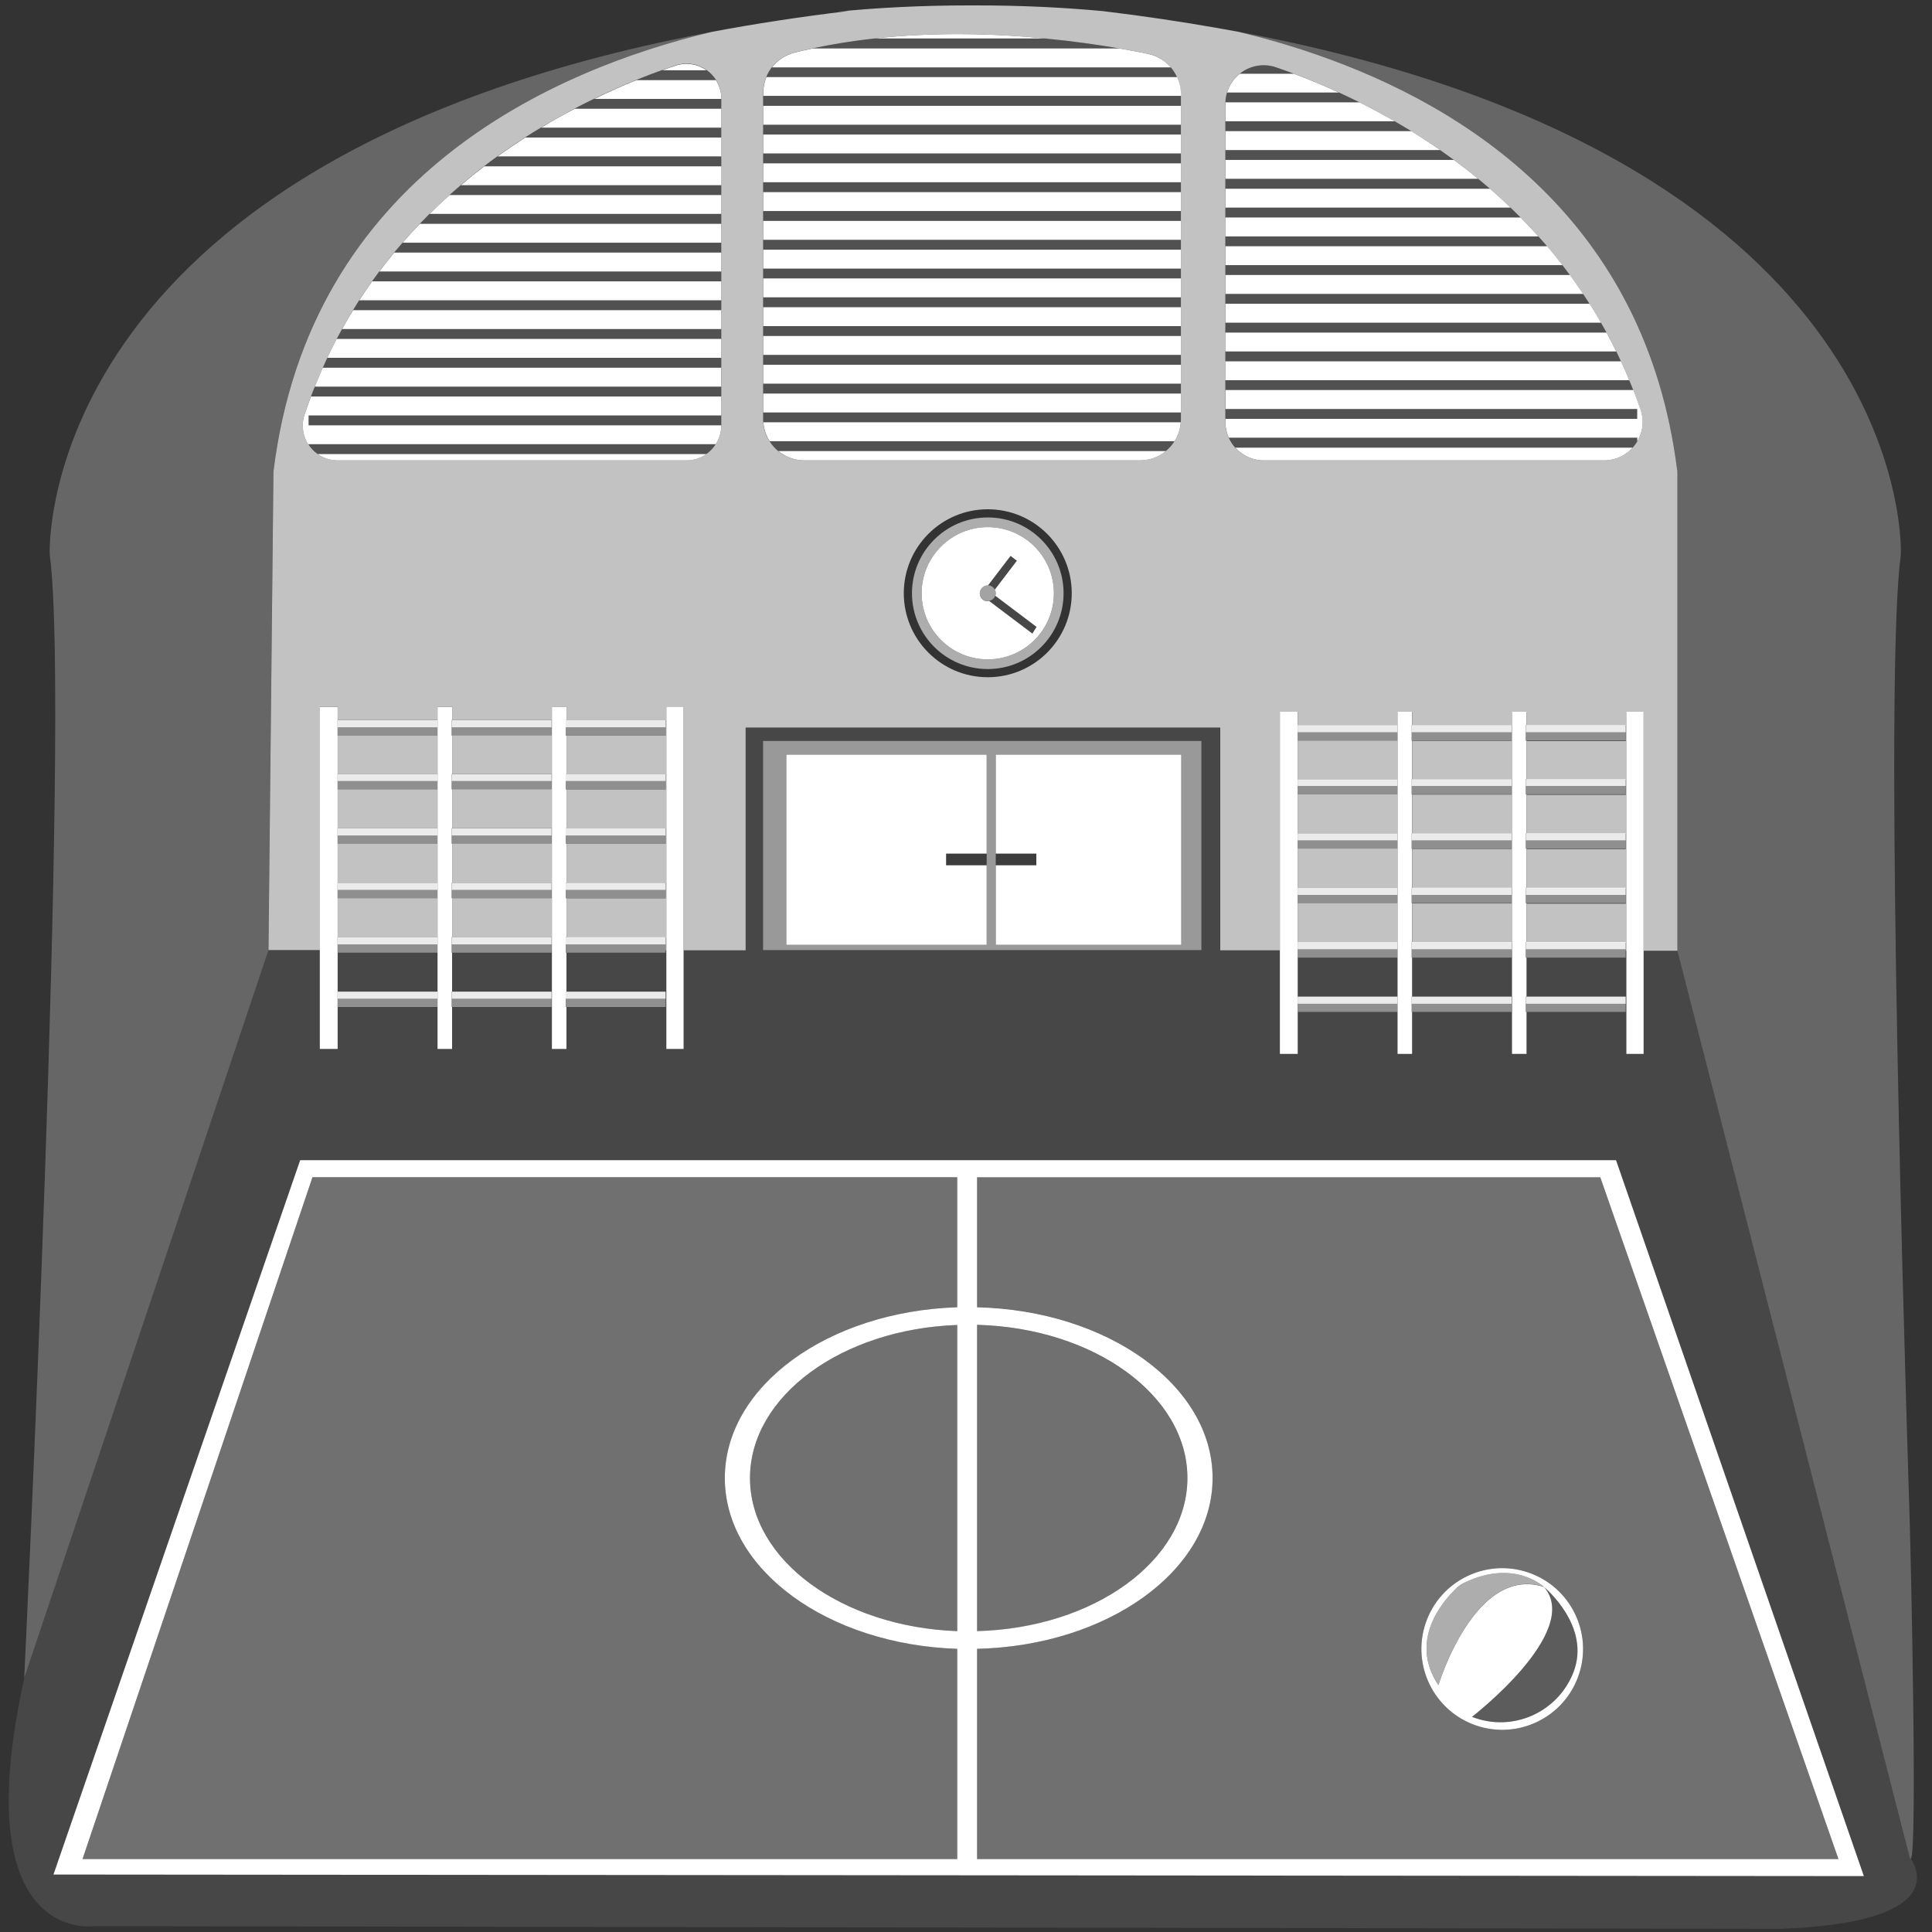 <svg viewBox="0 0 300 300" xmlns="http://www.w3.org/2000/svg"><rect x="0" y="0" width="300" height="300" fill="#333333" stroke="none"/><g fill="#fff"><path d="m 52.43 147.93 h 15.51 v 6.04 h -15.51 z" opacity=".1"/><path d="m 201.51 148.7 h 15.51 v 6.04 h -15.51 z" opacity=".1"/><path d="m 201.51 115 h 15.51 v 5.99 h -15.51 z" opacity=".7"/><path d="m 201.51 131.77 h 15.51 v 6.09 h -15.51 z" opacity=".7"/><path d="m 201.51 140.24 h 15.51 v 6.05 h -15.51 z" opacity=".7"/><path d="m 52.43 114.23 h 15.51 v 5.99 h -15.51 z" opacity=".7"/><path d="m 52.43 139.47 h 15.51 v 6.05 h -15.51 z" opacity=".7"/><path d="m 52.43 122.57 h 15.51 v 6.05 h -15.51 z" opacity=".7"/><path d="m 52.43 131 h 15.51 v 6.09 h -15.51 z" opacity=".7"/><path d="m 201.51 123.34 h 15.51 v 6.05 h -15.51 z" opacity=".7"/><path d="m 112 57.1 h -61.88 c -.43 .96 -.84 1.94 -1.24 2.94 h 63.11 v -2.94 z"/><path d="m 111.15 68.97 c .53 -.84 .85 -1.82 .85 -2.88 v -.05 h -64.08 v -1.53 h 64.08 v -2.94 h -63.71 c -.34 .92 -.68 1.85 -1 2.8 -.56 1.67 -.25 3.37 .62 4.69 v -.08 h 63.24 z"/><path d="m 49.31 70.5 c .87 .62 1.94 .99 3.12 .99 h 54.17 c 1.16 0 2.22 -.37 3.1 -.99 z"/><path d="m 190.28 63.51 h 63.94 v 1.53 h -63.94 v .49 c 0 .87 .19 1.7 .53 2.44 h 63.42 v .58 c .85 -1.42 1.12 -3.18 .52 -4.92 -.36 -1.04 -.73 -2.06 -1.12 -3.07 h -63.34 v 2.94 z"/><path d="m 196.23 71.49 h 52.86 c 1.79 0 3.36 -.78 4.44 -1.98 h -61.72 c 1.09 1.21 2.67 1.98 4.43 1.98 z"/><path d="m 190.28 59.04 h 62.71 c -.41 -1 -.84 -1.98 -1.29 -2.94 h -61.43 v 2.94 z"/><path d="m 124.9 71.49 h 52.09 c 1.54 0 2.95 -.54 4.05 -1.45 h -60.18 c 1.1 .9 2.51 1.45 4.05 1.45 z"/><path d="m 119.5 68.51 h 62.88 c .55 -.86 .89 -1.86 .97 -2.94 h -64.81 c .08 1.08 .42 2.07 .97 2.94 z"/><path d="m 118.51 61.11 h 64.86 v 2.94 h -64.86 z"/><path d="m 118.51 56.64 h 64.86 v 2.94 h -64.86 z"/><path d="m 296.71 288.65 c -.05 .04 -.11 -.04 -.18 -.24 l -36.09 -140.88 h -5.22 v 16.12 h -2.68 v -16.12 h -.11 v 1.17 h -15.4 v 6.04 h 15.4 v 1.12 1.26 h -15.4 v 6.52 h -2.26 v -16.12 h -.05 v 1.17 h -15.45 v 6.04 h 15.45 v 1.12 1.26 h -15.45 v 6.52 h -2.26 v -6.52 h -15.51 v 6.52 h -2.77 v -16.12 h -9.27 v -34.59 h -73.69 v 34.59 h -9.62 v 15.35 h -2.68 v -15.35 h -.11 v .4 h -15.4 v 6.04 h 15.4 v 1.12 1.26 h -15.4 v 6.52 h -2.26 v -15.35 h -.05 v .4 h -15.45 v 6.04 h 15.45 v 1.12 1.26 h -15.45 v 6.52 h -2.26 v -6.52 h -15.51 v 6.52 h -2.77 v -15.35 h -7.98 l -37.91 113.09 c -9.21 41.63 10.89 38.51 10.89 38.51 l 261.82 .42 c 25.73 -.95 21.28 -9.32 20.23 -10.87 z m -178.22 -173.59 h 68.06 v 32.47 h -68.06 z m 167.91 176.26 l -274.39 -.24 h -3.7 l 38.31 -110.94 h 204.33 l 38.48 111.17 h -3.03 z" opacity=".1"/><path d="m 118.49 115.06 v 32.47 h 68.06 v -32.47 z m 34.72 17.49 v 14.17 h -31.11 v -29.56 h 31.11 z m 30.22 14.17 h -28.81 v -29.56 h 28.81 z" opacity=".5"/><path d="m 122.1 146.72 h 31.11 v -12.36 h -6.3 v -1.81 h 6.3 v -15.38 h -31.11 z"/><path d="m 154.62 132.55 h 6.3 v 1.81 h -6.3 v 12.36 h 28.81 v -29.55 h -28.81 z"/><path d="m 52.42 155.1 v -1.12 h .01 v -6.05 h -.01 v -1.28 -1.14 h .01 v -6.04 h -.01 v -1.27 -1.12 h .01 v -6.08 h -.01 v -1.25 -1.13 h .01 v -6.05 h -.01 v -1.28 -1.07 h .01 v -5.99 h -.01 v -1.28 -1.14 h .01 v -2.06 h -2.77 v 37.78 15.35 h 2.77 v -6.52 h -.01 z"/><path d="m 70.13 146.65 v -1.14 h .07 v -6.04 h -.07 v -1.27 -1.12 h .07 v -6.08 h -.07 v -1.25 -1.13 h .07 v -6.05 h -.07 v -1.28 -1.07 h .07 v -5.99 h -.07 v -1.28 -1.14 h .07 v -2.06 h -2.26 v 2.06 1.14 1.28 5.99 1.07 1.28 6.05 1.13 1.25 6.08 1.12 1.27 6.04 1.14 1.28 6.05 1.12 1.26 6.52 h 2.26 v -6.52 h -.07 v -1.26 -1.12 h .07 v -6.05 h -.07 z"/><path d="m 87.84 146.65 v -1.14 h .12 v -6.04 h -.12 v -1.27 -1.12 h .12 v -6.08 h -.12 v -1.25 -1.13 h .12 v -6.05 h -.12 v -1.28 -1.07 h .12 v -5.99 h -.12 v -1.28 -1.14 h .12 v -2.06 h -2.26 v 37.78 15.35 h 2.26 v -6.52 h -.12 v -1.26 -1.12 h .12 v -6.05 h -.12 z"/><path d="m 103.47 109.75 v 37.78 15.35 h 2.68 v -15.35 -37.78 z"/><path d="m 52.42 121.29 v 1.28 h .01 15.51 v -1.28 z" opacity=".45"/><path d="m 52.42 120.22 v 1.07 h 15.52 v -1.07 h -15.51 z" opacity=".9"/><path d="m 52.42 129.75 v 1.25 h .01 15.51 v -1.25 z" opacity=".45"/><path d="m 52.42 128.62 v 1.13 h 15.52 v -1.13 h -15.51 z" opacity=".9"/><path d="m 52.42 138.2 v 1.27 h .01 15.51 v -1.27 z" opacity=".45"/><path d="m 52.42 137.08 v 1.12 h 15.52 v -1.12 h -15.51 z" opacity=".9"/><path d="m 52.42 146.65 v 1.28 h .01 15.51 v -1.28 z" opacity=".45"/><path d="m 52.42 145.51 v 1.14 h 15.52 v -1.14 h -15.51 z" opacity=".9"/><path d="m 67.94 155.1 h -15.52 v 1.26 h .01 15.51 z" opacity=".45"/><path d="m 52.42 153.98 v 1.12 h 15.52 v -1.12 h -15.51 z" opacity=".9"/><path d="m 52.42 112.95 v 1.28 h .01 15.51 v -1.28 z" opacity=".45"/><path d="m 52.42 112.95 h 15.52 v -1.14 h -15.51 -.01 z" opacity=".9"/><path d="m 70.13 121.29 v 1.28 h .07 15.45 v -1.28 z" opacity=".45"/><path d="m 70.13 121.29 h 15.52 v -1.07 h -15.45 -.07 z" opacity=".9"/><path d="m 70.13 129.75 v 1.25 h .07 15.45 v -1.25 z" opacity=".45"/><path d="m 70.13 129.75 h 15.52 v -1.13 h -15.45 -.07 z" opacity=".9"/><path d="m 70.13 138.2 v 1.27 h .07 15.45 v -1.27 z" opacity=".45"/><path d="m 70.13 138.2 h 15.52 v -1.12 h -15.45 -.07 z" opacity=".9"/><path d="m 70.13 146.65 v 1.28 h .07 15.45 v -.4 -.88 z" opacity=".45"/><path d="m 70.13 146.65 h 15.52 v -1.14 h -15.45 -.07 z" opacity=".9"/><path d="m 70.13 155.1 v 1.26 h .07 15.45 v -1.26 z" opacity=".45"/><path d="m 70.13 155.1 h 15.52 v -1.12 h -15.45 -.07 z" opacity=".9"/><path d="m 70.13 112.95 v 1.28 h .07 15.45 v -1.28 z" opacity=".45"/><path d="m 70.13 112.95 h 15.52 v -1.14 h -15.45 -.07 z" opacity=".9"/><path d="m 87.84 121.29 v 1.28 h .12 15.4 v -1.28 z" opacity=".45"/><path d="m 87.84 121.29 h 15.52 v -1.07 h -15.4 -.12 z" opacity=".9"/><path d="m 87.84 129.75 v 1.25 h .12 15.4 v -1.25 z" opacity=".45"/><path d="m 87.84 129.75 h 15.52 v -1.13 h -15.4 -.12 z" opacity=".9"/><path d="m 87.84 138.2 v 1.27 h .12 15.4 v -1.27 z" opacity=".45"/><path d="m 87.84 138.2 h 15.52 v -1.12 h -15.4 -.12 z" opacity=".9"/><path d="m 87.84 146.65 v 1.28 h .12 15.4 v -.4 -.88 z" opacity=".45"/><path d="m 87.84 146.65 h 15.52 v -1.14 h -15.4 -.12 z" opacity=".9"/><path d="m 87.84 155.1 v 1.26 h .12 15.4 v -1.26 z" opacity=".45"/><path d="m 87.84 155.1 h 15.52 v -1.12 h -15.4 -.12 z" opacity=".9"/><path d="m 87.84 112.95 v 1.28 h .12 15.4 v -1.28 z" opacity=".45"/><path d="m 87.84 112.95 h 15.52 v -1.14 h -15.4 -.12 z" opacity=".9"/><path d="m 201.49 155.87 v -1.12 h .02 v -6.05 h -.02 v -1.28 -1.14 h .02 v -6.04 h -.02 v -1.27 -1.12 h .02 v -6.08 h -.02 v -1.26 -1.12 h .02 v -6.05 h -.02 v -1.28 -1.07 h .02 v -5.99 h -.02 v -1.28 -1.14 h .02 v -2.06 h -2.77 v 37.01 16.12 h 2.77 v -6.52 h -.02 z"/><path d="m 219.2 147.42 h .01 v -1.14 h .06 v -6.04 h -.07 v -1.27 h .01 v -1.12 h .06 v -6.08 h -.07 v -1.26 h .01 v -1.12 h .06 v -6.05 h -.07 v -1.28 h .01 v -1.07 h .06 v -5.99 h -.07 v -1.28 h .01 v -1.14 h .06 v -2.06 h -2.26 v 2.06 1.14 1.28 5.99 1.07 1.28 6.05 1.12 1.26 6.08 1.12 1.27 6.04 1.14 1.28 6.05 1.12 1.26 6.52 h 2.26 v -6.52 h -.07 v -1.26 h .01 v -1.12 h .06 v -6.05 h -.07 z"/><path d="m 236.92 147.42 v -1.14 h .12 v -6.04 h -.12 v -1.27 -1.12 h .12 v -6.08 h -.12 v -1.26 -1.12 h .12 v -6.05 h -.12 v -1.28 -1.07 h .12 v -5.99 h -.12 v -1.28 -1.14 h .12 v -2.06 h -2.26 v 37.01 16.12 h 2.26 v -6.52 h -.12 v -1.26 -1.12 h .12 v -6.05 h -.12 z"/><path d="m 252.54 110.52 v 37.01 16.12 h 2.68 v -16.12 -37.01 z"/><path d="m 201.49 122.06 v 1.28 h .02 15.5 v -1.28 z" opacity=".45"/><path d="m 201.49 120.99 v 1.07 h 15.52 v -1.07 h -15.5 z" opacity=".9"/><path d="m 201.49 130.51 v 1.26 h .02 15.5 v -1.26 z" opacity=".45"/><path d="m 201.49 129.39 v 1.12 h 15.52 v -1.12 h -15.5 z" opacity=".9"/><path d="m 201.49 138.97 v 1.27 h .02 15.5 v -1.27 z" opacity=".45"/><path d="m 201.49 137.85 v 1.12 h 15.52 v -1.12 h -15.5 z" opacity=".9"/><path d="m 201.49 147.42 v 1.28 h .02 15.5 v -1.28 z" opacity=".45"/><path d="m 201.49 146.28 v 1.14 h 15.52 v -1.14 h -15.5 z" opacity=".9"/><path d="m 217.01 155.87 h -15.52 v 1.26 h .02 15.5 z" opacity=".45"/><path d="m 201.49 154.75 v 1.12 h 15.52 v -1.12 h -15.5 z" opacity=".9"/><path d="m 201.49 113.72 v 1.28 h .02 15.5 v -1.28 z" opacity=".45"/><path d="m 201.49 113.72 h 15.52 v -1.14 h -15.5 -.02 z" opacity=".9"/><path d="m 219.21 122.06 h -.01 v 1.28 h .07 15.45 v -1.28 z" opacity=".45"/><path d="m 219.21 122.06 h 15.51 v -1.07 h -15.45 -.06 z" opacity=".9"/><path d="m 219.21 130.51 h -.01 v 1.26 h .07 15.45 v -1.26 z" opacity=".45"/><path d="m 219.21 130.51 h 15.51 v -1.12 h -15.45 -.06 z" opacity=".9"/><path d="m 219.21 138.97 h -.01 v 1.27 h .07 15.45 v -1.27 z" opacity=".45"/><path d="m 219.21 138.97 h 15.51 v -1.12 h -15.45 -.06 z" opacity=".9"/><path d="m 219.21 147.42 h -.01 v 1.28 h .07 15.45 v -1.17 -.11 z" opacity=".45"/><path d="m 219.21 147.42 h 15.51 v -1.14 h -15.45 -.06 z" opacity=".9"/><path d="m 219.21 155.87 h -.01 v 1.26 h .07 15.45 v -1.26 z" opacity=".45"/><path d="m 219.21 155.87 h 15.51 v -1.12 h -15.45 -.06 z" opacity=".9"/><path d="m 219.21 113.72 h -.01 v 1.28 h .07 15.45 v -1.28 z" opacity=".45"/><path d="m 219.21 113.72 h 15.51 v -1.14 h -15.45 -.06 z" opacity=".9"/><path d="m 236.92 122.06 v 1.28 h .12 15.39 v -1.28 z" opacity=".45"/><path d="m 236.92 122.06 h 15.51 .01 v -1.07 h -15.4 -.12 z" opacity=".9"/><path d="m 236.92 130.51 v 1.26 h .12 15.39 v -1.26 z" opacity=".45"/><path d="m 236.92 130.51 h 15.51 .01 v -1.12 h -15.4 -.12 z" opacity=".9"/><path d="m 236.92 138.97 v 1.27 h .12 15.39 v -1.27 z" opacity=".45"/><path d="m 236.92 138.97 h 15.51 .01 v -1.12 h -15.4 -.12 z" opacity=".9"/><path d="m 236.92 147.42 v 1.28 h .12 15.39 v -1.17 -.11 z" opacity=".45"/><path d="m 236.92 147.42 h 15.51 .01 v -1.14 h -15.4 -.12 z" opacity=".9"/><path d="m 236.92 155.87 v 1.26 h .12 15.39 v -1.26 z" opacity=".45"/><path d="m 236.92 155.87 h 15.51 .01 v -1.12 h -15.4 -.12 z" opacity=".9"/><path d="m 236.92 113.72 v 1.28 h .12 15.39 v -1.28 z" opacity=".45"/><path d="m 236.92 113.72 h 15.51 .01 v -1.14 h -15.4 -.12 z" opacity=".9"/><path d="m 112 55.56 h -61.18 c -.24 .5 -.47 1.02 -.7 1.53 h 61.88 z" opacity=".15"/><path d="m 112 60.03 h -63.11 c -.2 .51 -.41 1.01 -.6 1.53 h 63.71 z" opacity=".15"/><path d="m 47.92 64.5 h 64.08 v 1.53 h -64.08 z" opacity=".15"/><path d="m 111.15 68.97 h -63.23 v .08 c .37 .56 .84 1.06 1.39 1.45 h 60.39 c .58 -.41 1.07 -.93 1.45 -1.53 z" opacity=".15"/><path d="m 118.51 59.58 h 64.86 v 1.53 h -64.86 z" opacity=".15"/><path d="m 118.51 65.1 c 0 .16 .01 .32 .02 .47 h 64.81 c .01 -.16 .02 -.31 .02 -.47 v -1.06 h -64.85 z" opacity=".15"/><path d="m 120.85 70.04 h 60.18 c .53 -.43 .98 -.95 1.35 -1.53 h -62.88 c .37 .58 .82 1.1 1.35 1.53 z" opacity=".15"/><path d="m 190.28 60.57 h 63.34 c -.2 -.52 -.42 -1.02 -.63 -1.53 h -62.71 z" opacity=".15"/><path d="m 190.28 63.51 h 63.94 v 1.53 h -63.94 z" opacity=".15"/><path d="m 190.81 67.98 c .25 .56 .59 1.08 1 1.53 h 61.72 c .26 -.29 .49 -.61 .69 -.95 v -.58 h -63.42 z" opacity=".15"/><path d="m 260.42 72.97 c -4.86 -38.74 -32.73 -56.45 -56.05 -64.52 -4.22 -1.46 -8.3 -2.61 -12.06 -3.51 -1.06 -.2 -2.14 -.39 -3.22 -.58 -5.64 -.99 -11.55 -1.88 -17.8 -2.63 -6.11 -.57 -12.63 -.89 -19.6 -.89 h -1.23 c -7.32 0 -14.13 .35 -20.49 .98 1.15 -.09 1.79 -.11 1.79 -.11 -7.53 .9 -14.59 1.99 -21.24 3.24 -24.59 5.89 -62.44 22.37 -68.06 68.27 l -.77 74.3 h 7.98 v -37.79 h 2.77 v 2.07 h 15.51 v -2.07 h 2.26 v 2.07 h 15.45 v 1.14 1.28 h -15.45 v 5.99 h 15.45 v 1.07 1.28 h -15.45 v 6.05 h 15.45 v 1.13 1.25 h -15.45 v 6.09 h 15.45 v 1.12 1.27 h -15.45 v 6.05 h 15.45 v 1.14 .88 h .05 v -37.79 h 2.26 v 2.07 h 15.4 v 1.14 1.28 h -15.4 v 5.99 h 15.4 v 1.07 1.28 h -15.4 v 6.05 h 15.4 v 1.13 1.25 h -15.4 v 6.09 h 15.4 v 1.12 1.27 h -15.4 v 6.05 h 15.4 v 1.14 .88 h .11 v -37.79 h 2.68 v 37.79 h 9.62 v -34.59 h 73.7 v 34.59 h 9.27 v -37.02 h 2.77 v 2.07 h 15.51 v -2.07 h 2.26 v 2.07 h 15.45 v 1.14 1.29 h -15.45 v 5.99 h 15.45 v 1.07 1.28 h -15.45 v 6.05 h 15.45 v 1.13 1.25 h -15.45 v 6.09 h 15.45 v 1.12 1.27 h -15.45 v 6.05 h 15.45 v 1.14 .11 h .05 v -37.02 h 2.26 v 2.07 h 15.4 v 1.14 1.29 h -15.4 v 5.99 h 15.4 v 1.07 1.28 h -15.4 v 6.05 h 15.4 v 1.13 1.25 h -15.4 v 6.09 h 15.4 v 1.12 1.27 h -15.4 v 6.05 h 15.4 v 1.14 .11 h .11 v -37.02 h 2.68 v 37.02 h 5.22 v -74.13 c 0 -.17 -.01 -.35 -.03 -.52 z m -148.42 -57.62 v 50.73 c 0 1.06 -.32 2.05 -.85 2.88 -.38 .6 -.87 1.12 -1.45 1.53 -.88 .62 -1.95 .99 -3.1 .99 h -54.18 c -1.18 0 -2.25 -.37 -3.12 -.99 -.55 -.39 -1.02 -.89 -1.39 -1.45 -.87 -1.32 -1.18 -3.02 -.62 -4.69 .32 -.95 .65 -1.88 1 -2.8 .19 -.52 .4 -1.02 .6 -1.53 .4 -1 .81 -1.98 1.24 -2.94 .23 -.52 .46 -1.03 .7 -1.53 .47 -1 .96 -1.98 1.46 -2.94 .27 -.52 .55 -1.02 .83 -1.53 .56 -1 1.13 -1.98 1.71 -2.94 .32 -.51 .63 -1.03 .95 -1.53 .65 -1 1.32 -1.98 2 -2.94 .37 -.52 .74 -1.03 1.12 -1.53 .75 -1 1.52 -1.99 2.31 -2.94 .43 -.52 .87 -1.03 1.31 -1.53 .88 -1.01 1.77 -1.99 2.68 -2.94 .5 -.52 1 -1.03 1.5 -1.53 1.03 -1.02 2.07 -1.99 3.12 -2.94 .58 -.52 1.16 -1.03 1.75 -1.53 1.2 -1.02 2.41 -2.01 3.63 -2.94 .69 -.53 1.37 -1.04 2.06 -1.53 1.44 -1.04 2.88 -2.02 4.31 -2.94 .83 -.53 1.65 -1.04 2.47 -1.53 1.77 -1.06 3.51 -2.04 5.21 -2.94 1.03 -.54 2.04 -1.05 3.04 -1.53 2.31 -1.12 4.51 -2.09 6.54 -2.92 1.43 -.58 2.77 -1.08 4.02 -1.53 .71 -.25 1.4 -.49 2.04 -.71 1.73 -.58 3.49 -.23 4.82 .71 .58 .41 1.07 .93 1.46 1.53 .53 .83 .84 1.81 .84 2.89 v .03 z m 41.38 89.81 c -7.2 0 -13.04 -5.84 -13.04 -13.04 s 5.84 -13.04 13.04 -13.04 13.04 5.84 13.04 13.04 -5.84 13.04 -13.04 13.04 z m 29.99 -90.27 v 50.21 c 0 .16 -.01 .32 -.02 .47 -.08 1.08 -.42 2.07 -.97 2.94 -.37 .58 -.82 1.1 -1.35 1.53 -1.1 .9 -2.51 1.45 -4.05 1.45 h -52.09 c -1.54 0 -2.95 -.54 -4.05 -1.45 -.53 -.43 -.98 -.95 -1.35 -1.53 -.55 -.86 -.89 -1.86 -.97 -2.94 -.01 -.16 -.02 -.31 -.02 -.47 v -50.74 c 0 -.84 .18 -1.64 .48 -2.38 .22 -.55 .51 -1.07 .87 -1.53 .87 -1.11 2.1 -1.94 3.55 -2.3 .93 -.23 1.85 -.44 2.78 -.64 3.18 -.68 6.38 -1.18 9.55 -1.53 9.55 -1.05 18.83 -.76 26.64 0 4.32 .42 8.19 .98 11.39 1.53 1.69 .29 3.19 .58 4.48 .84 1.43 .29 2.65 1.05 3.55 2.09 .4 .46 .72 .98 .97 1.53 .37 .81 .59 1.7 .59 2.64 v .28 z m 70.85 53.67 c -.2 .34 -.43 .66 -.69 .95 -1.08 1.2 -2.64 1.98 -4.44 1.98 h -52.86 c -1.76 0 -3.34 -.77 -4.43 -1.98 -.41 -.45 -.75 -.97 -1 -1.53 -.34 -.75 -.53 -1.57 -.53 -2.44 v -49.45 c 0 -.07 .01 -.13 .01 -.2 .02 -.54 .1 -1.05 .25 -1.53 .36 -1.18 1.06 -2.18 1.98 -2.92 1.52 -1.21 3.61 -1.69 5.66 -.98 .86 .29 1.78 .62 2.74 .98 2.12 .8 4.48 1.76 7 2.92 1.04 .48 2.11 .99 3.19 1.53 1.77 .88 3.6 1.86 5.46 2.94 .85 .49 1.71 1 2.58 1.53 1.48 .92 2.98 1.89 4.48 2.94 .71 .5 1.43 1.01 2.14 1.53 1.26 .93 2.53 1.91 3.78 2.94 .61 .5 1.21 1.01 1.81 1.53 1.08 .94 2.15 1.92 3.21 2.94 .52 .5 1.04 1.01 1.56 1.53 .94 .95 1.86 1.92 2.77 2.94 .45 .5 .9 1.01 1.34 1.53 .81 .95 1.61 1.93 2.39 2.94 .39 .5 .77 1.02 1.15 1.53 .7 .95 1.39 1.93 2.06 2.94 .34 .51 .67 1.01 1 1.53 .61 .96 1.2 1.94 1.77 2.94 .29 .51 .59 1.01 .87 1.53 .52 .96 1.03 1.94 1.52 2.94 .25 .5 .48 1.02 .71 1.53 .45 .96 .87 1.94 1.29 2.94 .21 .51 .43 1.01 .63 1.53 .39 1 .77 2.03 1.12 3.07 .6 1.74 .33 3.5 -.52 4.92 z" opacity=".7"/><path d="m 62.51 37.69 h 49.49 v -2.94 h -46.81 c -.91 .95 -1.8 1.93 -2.68 2.94 z"/><path d="m 104.88 10.2 c -.64 .21 -1.33 .45 -2.04 .71 h 6.86 c -1.34 -.94 -3.09 -1.29 -4.82 -.71 z"/><path d="m 58.9 42.16 h 53.1 v -2.94 h -50.79 c -.79 .95 -1.55 1.93 -2.31 2.94 z"/><path d="m 55.78 46.63 h 56.22 v -2.94 h -54.22 c -.68 .96 -1.35 1.93 -2 2.94 z"/><path d="m 66.69 33.22 h 45.31 v -2.94 h -42.19 c -1.05 .94 -2.1 1.92 -3.12 2.94 z"/><path d="m 98.82 12.44 c -2.04 .82 -4.24 1.8 -6.54 2.92 h 19.73 v -.03 c 0 -1.08 -.32 -2.06 -.84 -2.89 h -12.34 z"/><path d="m 84.03 19.82 h 27.97 v -2.94 h -22.76 c -1.7 .89 -3.44 1.87 -5.21 2.94 z"/><path d="m 77.26 24.29 h 34.75 v -2.94 h -30.44 c -1.43 .92 -2.87 1.9 -4.31 2.94 z"/><path d="m 53.12 51.1 h 58.88 v -2.94 h -57.17 c -.59 .96 -1.16 1.94 -1.71 2.94 z"/><path d="m 71.57 28.76 h 40.44 v -2.94 h -36.81 c -1.22 .93 -2.43 1.91 -3.63 2.94 z"/><path d="m 50.82 55.56 h 61.18 v -2.94 h -59.72 c -.5 .96 -.99 1.94 -1.46 2.94 z"/><path d="m 240.23 38.23 h -49.95 v 2.94 h 52.35 c -.78 -1.01 -1.58 -1.99 -2.39 -2.94 z"/><path d="m 243.78 42.7 h -53.5 v 2.94 h 55.56 c -.67 -1 -1.36 -1.98 -2.06 -2.94 z"/><path d="m 236.12 33.77 h -45.85 v 2.94 h 48.62 c -.91 -1.01 -1.83 -1.99 -2.77 -2.94 z"/><path d="m 246.84 47.17 h -56.56 v 2.94 h 58.33 c -.57 -1 -1.16 -1.98 -1.77 -2.94 z"/><path d="m 225.76 24.83 h -35.48 v 2.94 h 39.26 c -1.25 -1.03 -2.52 -2.01 -3.78 -2.94 z"/><path d="m 231.35 29.3 h -41.07 v 2.94 h 44.29 c -1.06 -1.02 -2.13 -2 -3.21 -2.94 z"/><path d="m 219.14 20.36 h -28.86 v 2.94 h 33.35 c -1.5 -1.04 -3 -2.02 -4.48 -2.94 z"/><path d="m 200.92 11.45 h -8.4 c -.92 .73 -1.63 1.74 -1.98 2.92 h 17.37 c -2.52 -1.16 -4.87 -2.12 -7 -2.92 z"/><path d="m 249.47 51.64 h -59.2 v 2.94 h 60.71 c -.49 -1 -1 -1.98 -1.52 -2.94 z"/><path d="m 211.11 15.89 h -20.82 c 0 .07 -.01 .13 -.01 .2 v 2.74 h 26.29 c -1.86 -1.07 -3.69 -2.05 -5.46 -2.94 z"/><path d="m 118.51 16.43 h 64.86 v 2.94 h -64.86 z"/><path d="m 118.51 38.77 h 64.86 v 2.94 h -64.86 z"/><path d="m 118.51 25.36 h 64.86 v 2.94 h -64.86 z"/><path d="m 118.51 29.83 h 64.86 v 2.94 h -64.86 z"/><path d="m 118.51 43.23 h 64.86 v 2.94 h -64.86 z"/><path d="m 118.51 34.3 h 64.86 v 2.94 h -64.86 z"/><path d="m 118.51 20.89 h 64.86 v 2.94 h -64.86 z"/><path d="m 119 11.98 c -.3 .74 -.48 1.54 -.48 2.38 v .53 h 64.86 v -.28 c 0 -.94 -.22 -1.83 -.59 -2.64 h -63.78 z"/><path d="m 178.26 8.36 c -1.29 -.26 -2.79 -.55 -4.48 -.84 h -47.58 c -.93 .2 -1.86 .41 -2.78 .64 -1.45 .36 -2.68 1.19 -3.55 2.3 h 61.94 c -.9 -1.04 -2.12 -1.8 -3.55 -2.09 z"/><path d="m 118.51 47.7 h 64.86 v 2.94 h -64.86 z"/><path d="m 135.75 5.98 h 26.64 c -7.8 -.76 -17.09 -1.05 -26.64 0 z"/><path d="m 118.51 52.17 h 64.86 v 2.94 h -64.86 z"/><path d="m 296.56 237 c -1.44 -45.79 -3.78 -132.74 -1.42 -150.69 .02 -.14 .03 -.27 .03 -.42 .06 -4.06 -.92 -61.79 -102.87 -80.96 3.76 .9 7.83 2.05 12.06 3.51 23.33 8.08 51.2 25.79 56.05 64.52 .02 .17 .03 .35 .03 .52 v 74.04 l 36.09 140.88 c .07 .21 .12 .28 .18 .24 1.06 -.76 -.02 -47.36 -.15 -51.65 z" opacity=".25"/><path d="m 110.51 4.96 c -.39 .07 -.79 .14 -1.18 .22 -104.41 20.12 -101.61 80.95 -101.61 80.95 3.3 24 -3.96 174.45 -3.96 174.45 l 37.92 -113.05 .77 -74.3 c 5.62 -45.9 43.47 -62.38 68.06 -68.27 z" opacity=".25"/><path d="m 89.24 16.88 h 22.76 v -1.53 h -19.73 c -.99 .48 -2.01 .99 -3.04 1.53 z" opacity=".15"/><path d="m 81.57 21.35 h 30.44 v -1.53 h -27.97 c -.82 .49 -1.64 1 -2.47 1.53 z" opacity=".15"/><path d="m 75.19 25.82 h 36.81 v -1.53 h -34.75 c -.69 .5 -1.37 1.01 -2.06 1.53 z" opacity=".15"/><path d="m 69.81 30.29 h 42.19 v -1.53 h -40.44 c -.59 .5 -1.17 1.01 -1.75 1.53 z" opacity=".15"/><path d="m 65.19 34.76 h 46.81 v -1.53 h -45.31 c -.51 .5 -1.01 1.01 -1.5 1.53 z" opacity=".15"/><path d="m 61.21 39.22 h 50.8 v -1.53 h -49.5 c -.44 .5 -.88 1.01 -1.31 1.53 z" opacity=".15"/><path d="m 57.78 43.69 h 54.22 v -1.53 h -53.1 c -.38 .5 -.75 1.01 -1.12 1.53 z" opacity=".15"/><path d="m 54.83 48.16 h 57.17 v -1.53 h -56.22 c -.32 .5 -.63 1.02 -.95 1.53 z" opacity=".15"/><path d="m 52.28 52.63 h 59.72 v -1.53 h -58.88 c -.28 .51 -.56 1.01 -.83 1.53 z" opacity=".15"/><path d="m 109.7 10.9 h -6.86 c -1.25 .45 -2.59 .95 -4.02 1.53 h 12.34 c -.38 -.6 -.88 -1.13 -1.46 -1.53 z" opacity=".15"/><path d="m 118.51 14.89 h 64.86 v 1.53 h -64.86 z" opacity=".15"/><path d="m 118.51 19.36 h 64.86 v 1.53 h -64.86 z" opacity=".15"/><path d="m 118.51 23.83 h 64.86 v 1.53 h -64.86 z" opacity=".15"/><path d="m 118.51 28.3 h 64.86 v 1.53 h -64.86 z" opacity=".15"/><path d="m 118.51 32.77 h 64.86 v 1.53 h -64.86 z" opacity=".15"/><path d="m 118.51 37.23 h 64.86 v 1.53 h -64.86 z" opacity=".15"/><path d="m 118.51 41.7 h 64.86 v 1.53 h -64.86 z" opacity=".15"/><path d="m 118.51 46.17 h 64.86 v 1.53 h -64.86 z" opacity=".15"/><path d="m 118.51 50.64 h 64.86 v 1.53 h -64.86 z" opacity=".15"/><path d="m 118.51 55.11 h 64.86 v 1.53 h -64.86 z" opacity=".15"/><path d="m 162.39 5.98 h -26.64 c -3.17 .35 -6.37 .85 -9.55 1.53 h 47.58 c -3.2 -.55 -7.07 -1.11 -11.39 -1.53 z" opacity=".15"/><path d="m 181.81 10.45 h -61.94 c -.36 .46 -.65 .98 -.87 1.53 h 63.78 c -.25 -.56 -.57 -1.07 -.97 -1.53 z" opacity=".15"/><path d="m 207.91 14.36 h -17.37 c -.15 .48 -.23 1 -.25 1.53 h 20.82 c -1.09 -.54 -2.15 -1.06 -3.19 -1.53 z" opacity=".15"/><path d="m 216.57 18.83 h -26.29 v 1.53 h 28.86 c -.87 -.53 -1.72 -1.04 -2.58 -1.53 z" opacity=".15"/><path d="m 223.62 23.3 h -33.35 v 1.53 h 35.48 c -.71 -.53 -1.43 -1.04 -2.14 -1.53 z" opacity=".15"/><path d="m 229.54 27.77 h -39.26 v 1.53 h 41.07 c -.6 -.52 -1.21 -1.03 -1.81 -1.53 z" opacity=".15"/><path d="m 234.56 32.23 h -44.29 v 1.53 h 45.85 c -.52 -.52 -1.04 -1.03 -1.56 -1.53 z" opacity=".15"/><path d="m 238.89 36.7 h -48.62 v 1.53 h 49.95 c -.44 -.52 -.89 -1.03 -1.34 -1.53 z" opacity=".15"/><path d="m 242.62 41.17 h -52.35 v 1.53 h 53.5 c -.38 -.52 -.76 -1.03 -1.15 -1.53 z" opacity=".15"/><path d="m 245.84 45.64 h -55.56 v 1.53 h 56.56 c -.33 -.52 -.66 -1.03 -1 -1.53 z" opacity=".15"/><path d="m 248.6 50.11 h -58.33 v 1.53 h 59.2 c -.28 -.52 -.58 -1.02 -.87 -1.53 z" opacity=".15"/><path d="m 250.99 54.57 h -60.71 v 1.53 h 61.43 c -.24 -.51 -.47 -1.03 -.71 -1.53 z" opacity=".15"/><path d="m 198.18 10.46 c -2.05 -.7 -4.14 -.22 -5.66 .98 h 8.4 c -.96 -.36 -1.88 -.69 -2.74 -.98 z" opacity=".15"/><path d="m 154.62 132.55 h 6.3 v 1.81 h -6.3 z" opacity=".05"/><path d="m 146.91 132.55 h 6.3 v 1.81 h -6.3 z" opacity=".05"/><path d="m 153.38 80.35 c -6.5 0 -11.77 5.27 -11.77 11.77 s 5.27 11.77 11.77 11.77 11.77 -5.27 11.77 -11.77 -5.27 -11.77 -11.77 -11.77 z m 0 22.04 c -5.67 0 -10.27 -4.6 -10.27 -10.27 s 4.6 -10.27 10.27 -10.27 10.27 4.6 10.27 10.27 -4.6 10.27 -10.27 10.27 z" opacity=".6"/><path d="m 153.38 81.85 c -5.67 0 -10.27 4.6 -10.27 10.27 s 4.6 10.27 10.27 10.27 10.27 -4.6 10.27 -10.27 -4.6 -10.27 -10.27 -10.27 z m 6.91 16.52 l -6.69 -5.05 c -.08 .01 -.14 .05 -.22 .05 -.69 0 -1.24 -.56 -1.24 -1.24 s .56 -1.24 1.24 -1.24 c .01 0 .02 .01 .04 .01 l 3.5 -4.58 .98 .75 -3.43 4.49 c .09 .18 .16 .37 .16 .58 0 .13 -.04 .25 -.08 .37 l 6.4 4.83 -.65 1.05 z"/><path d="m 153.6 93.32 l 6.69 5.05 .65 -1.05 -6.4 -4.83 c -.14 .43 -.5 .74 -.95 .83 z" opacity=".1"/><path d="m 154.47 91.54 l 3.43 -4.49 -.98 -.75 -3.5 4.58 c .46 .01 .84 .28 1.05 .66 z" opacity=".1"/><path d="m 154.55 92.49 c .04 -.12 .08 -.24 .08 -.37 0 -.21 -.07 -.41 -.16 -.58 -.2 -.38 -.59 -.64 -1.05 -.66 -.01 0 -.02 -.01 -.04 -.01 -.69 0 -1.24 .56 -1.24 1.24 s .56 1.24 1.24 1.24 c .08 0 .15 -.03 .22 -.05 .45 -.08 .81 -.4 .95 -.83 z" opacity=".55"/><path d="m 116.46 229.51 c 0 12.73 14.25 23.13 32.18 23.77 v -47.55 c -17.93 .65 -32.18 11.04 -32.18 23.77 z" opacity=".3"/><path d="m 112.55 229.51 c 0 -14.24 16 -25.86 36.09 -26.52 v -20.19 h -100.12 l -35.7 105.86 h 135.82 v -32.64 c -20.09 -.65 -36.09 -12.27 -36.09 -26.52 z" opacity=".3"/><path d="m 184.37 229.51 c 0 -12.84 -14.51 -23.3 -32.66 -23.78 v 47.57 c 18.15 -.48 32.66 -10.94 32.66 -23.78 z" opacity=".3"/><path d="m 151.71 202.98 c 20.31 .48 36.57 12.17 36.57 26.52 s -16.26 26.04 -36.57 26.52 v 32.64 h 133.75 l -36.98 -105.86 h -96.77 z m 69.67 49.04 c 2.23 -6.56 9.35 -10.08 15.92 -7.85 6.56 2.23 10.08 9.35 7.85 15.92 -2.23 6.56 -9.35 10.08 -15.92 7.85 s -10.08 -9.35 -7.85 -15.92 z" opacity=".3"/><path d="m 250.95 180.15 h -204.34 l -38.31 110.93 h 3.7 l 274.39 .24 h 3.03 l -38.48 -111.17 z m -238.13 108.51 l 35.7 -105.86 h 100.12 v 20.19 c -20.09 .65 -36.09 12.27 -36.09 26.52 s 16 25.86 36.09 26.52 v 32.64 h -135.82 z m 138.9 -82.94 c 18.15 .48 32.66 10.94 32.66 23.78 s -14.51 23.3 -32.66 23.78 v -47.57 z m -3.08 47.56 c -17.93 -.65 -32.18 -11.04 -32.18 -23.77 s 14.25 -23.13 32.18 -23.77 v 47.55 z m 3.08 35.39 v -32.64 c 20.31 -.48 36.57 -12.17 36.57 -26.52 s -16.26 -26.04 -36.57 -26.52 v -20.18 h 96.77 l 36.98 105.86 h -133.76 z"/><path d="m 229.23 267.94 c 6.56 2.23 13.69 -1.29 15.92 -7.85 s -1.29 -13.69 -7.85 -15.92 -13.69 1.29 -15.92 7.85 1.29 13.69 7.85 15.92 z m -3.21 -21.21 c .41 -.4 .87 -.73 1.39 -.98 7.77 -3.73 12.35 .68 12.35 .68 s 7.4 6.07 4.54 13.3 c -2.47 6.23 -9.49 9.31 -15.73 6.86 0 0 17.16 -13.23 11.19 -20.16 -10.75 -3.51 -16.4 15.23 -16.4 15.23 -4.63 -6.89 .66 -12.99 2.66 -14.92 z"/><path d="m 228.57 266.58 c 6.24 2.45 13.26 -.63 15.73 -6.86 2.86 -7.23 -4.54 -13.3 -4.54 -13.3 5.97 6.92 -11.19 20.16 -11.19 20.16 z" opacity=".2"/><path d="m 239.76 246.42 s -4.59 -4.41 -12.35 -.68 c -.51 .25 -.98 .59 -1.39 .98 -2 1.93 -7.29 8.03 -2.66 14.92 0 0 5.65 -18.74 16.4 -15.23 z" opacity=".6"/></g></svg>